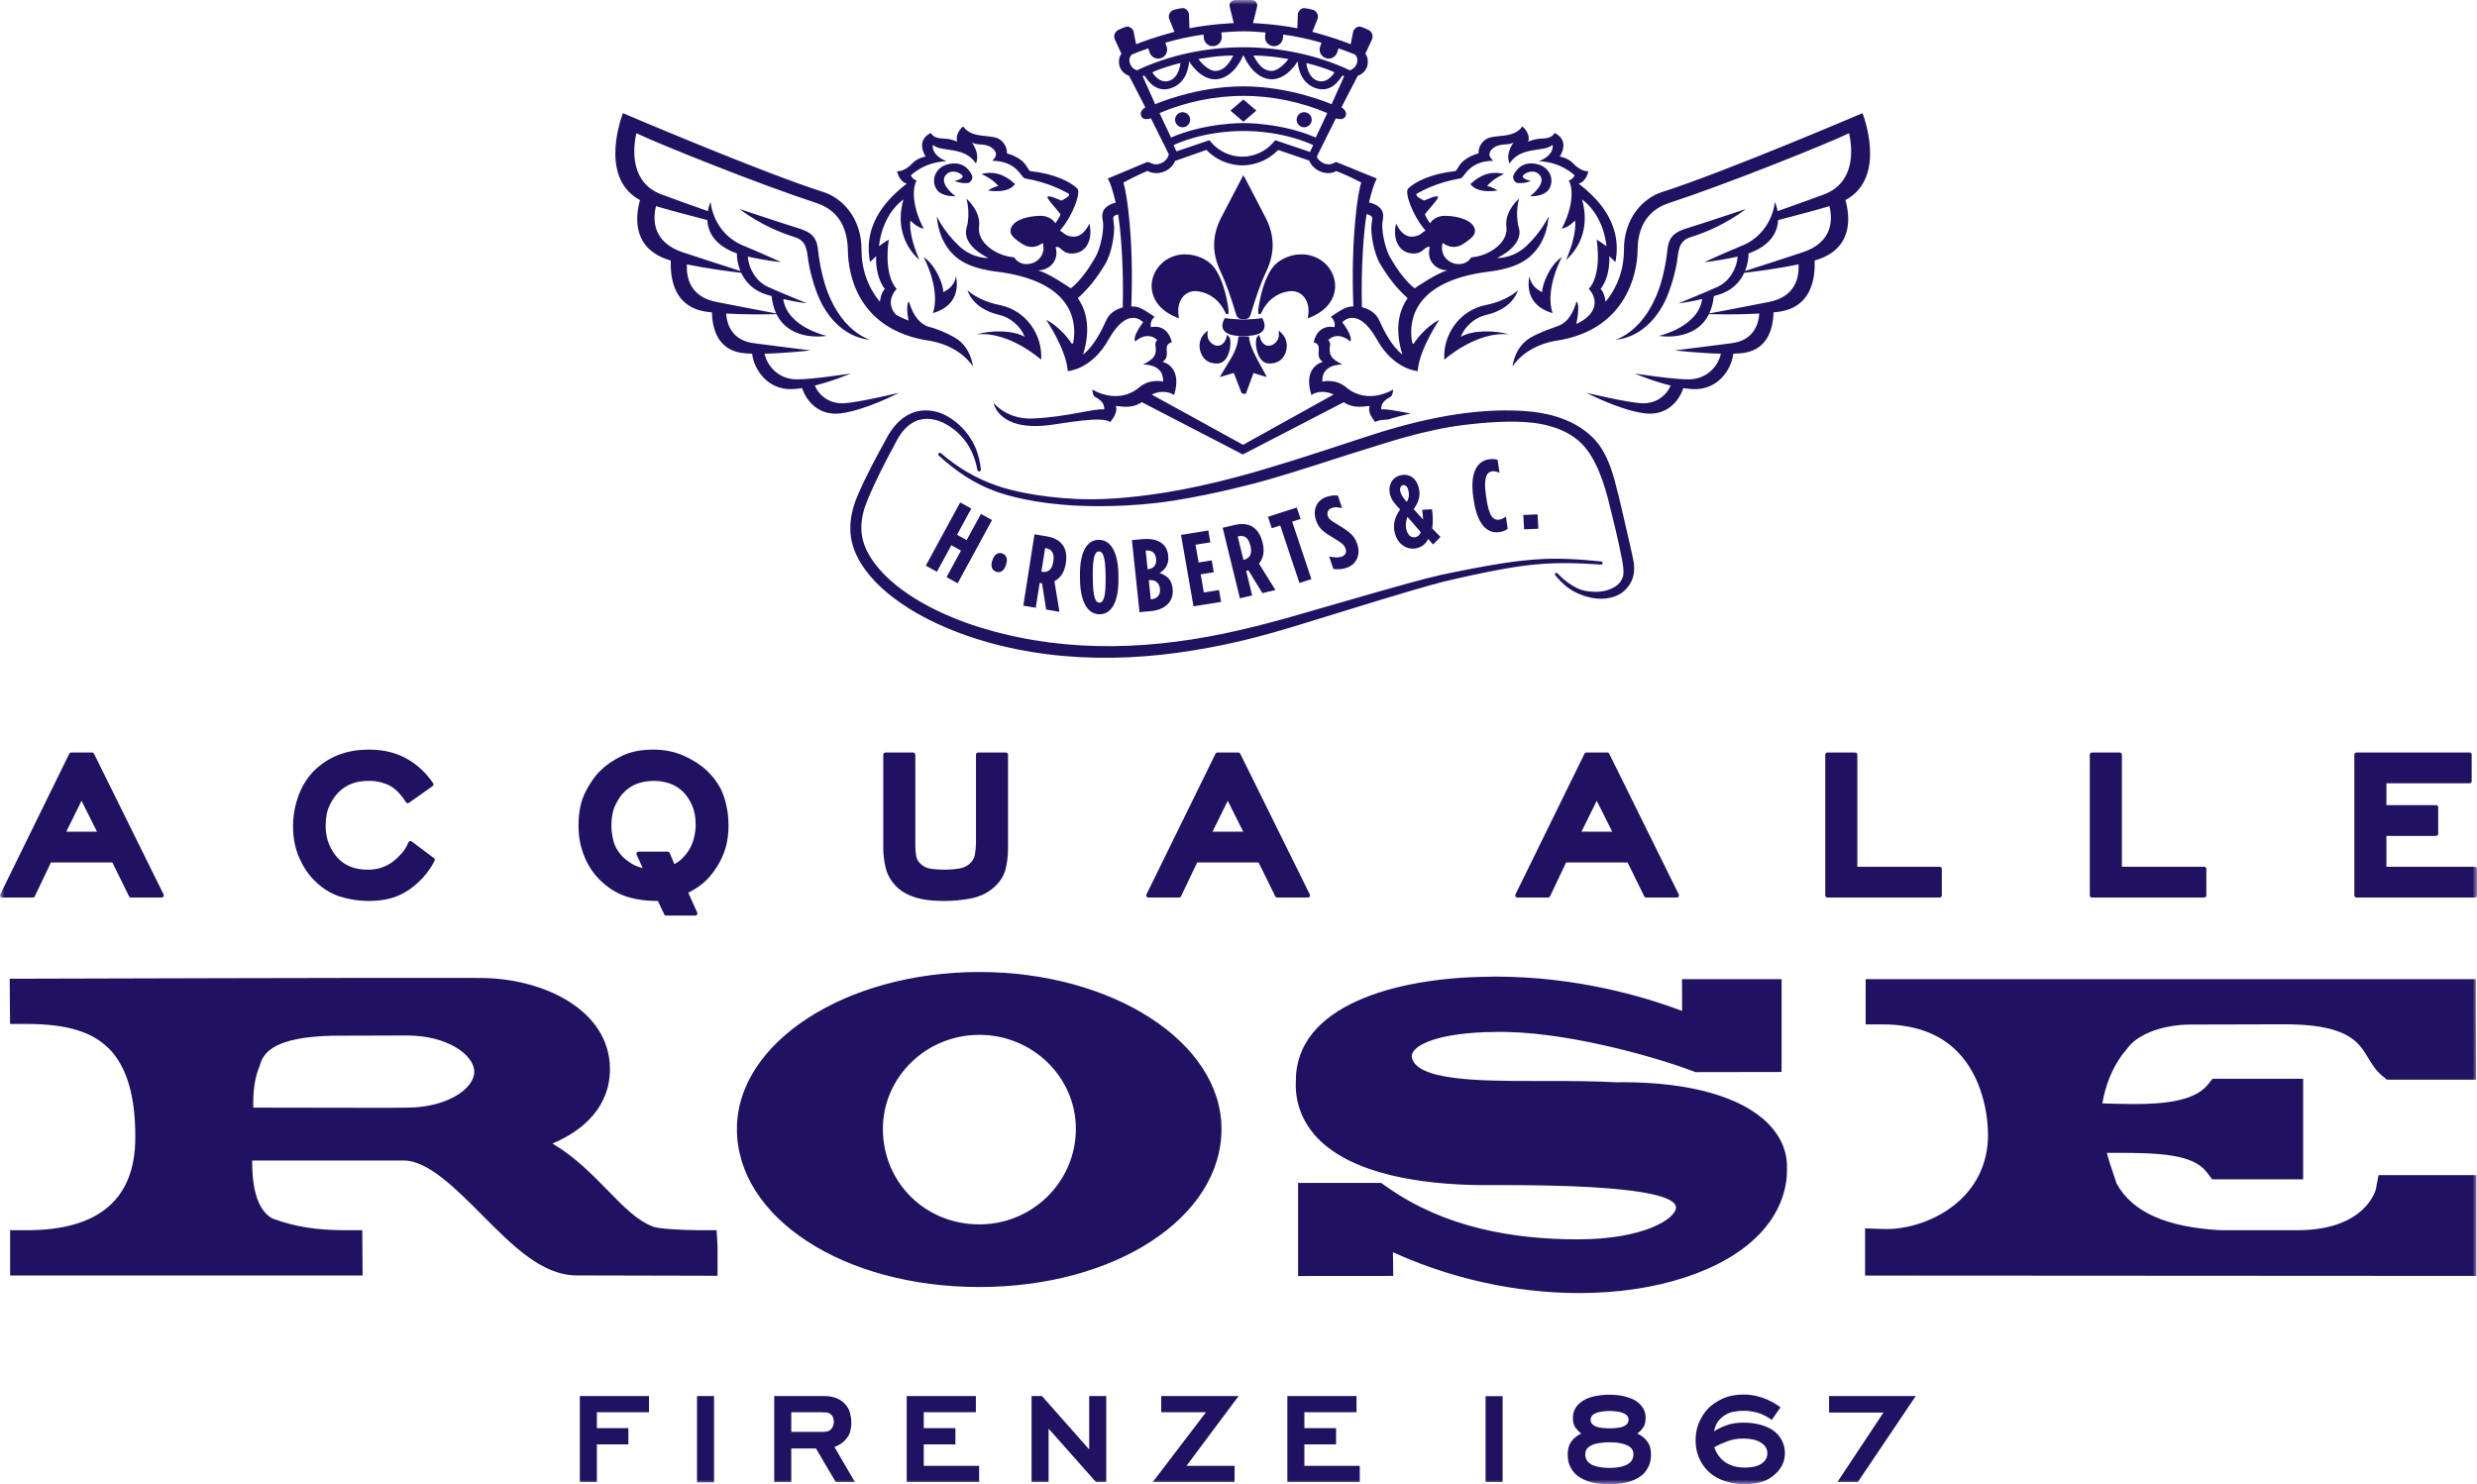 <?xml version="1.0" encoding="UTF-8"?>
<svg width="272px" height="163px" viewBox="0 0 272 163" version="1.1" xmlns="http://www.w3.org/2000/svg" xmlns:xlink="http://www.w3.org/1999/xlink">
    <title>D7FF71BE-1434-4548-9ED4-C028779DE121</title>
    <defs>
        <polygon id="path-1" points="0 0 272 0 272 163 0 163"></polygon>
    </defs>
    <g id="Layout_010224" stroke="none" stroke-width="1" fill="none" fill-rule="evenodd">
        <g id="Homepage" transform="translate(-664, -157)">
            <g id="logo-positivo" transform="translate(664, 157)">
                <mask id="mask-2" fill="white">
                    <use xlink:href="#path-1"></use>
                </mask>
                <g id="Clip-2"></g>
                <path d="M179.413,61.842 C179.346,61.257 177.731,54.401 177.731,54.401 C177.472,53.737 176.98,50.121 174.945,48.092 C172.531,45.685 169.108,45.283 167.714,45.168 C163.085,44.785 157.516,45.551 150.711,47.742 C146.74,49.02 142.82,50.365 138.851,51.528 C138.268,51.703 133.146,53.255 128.055,54.076 C123.573,54.799 120.467,54.903 118.213,54.798 C113.954,54.598 111.017,53.867 109.554,53.369 C107.142,52.548 105.115,51.319 103.319,49.771 C103.248,49.71 103.14,49.715 103.075,49.783 C103.009,49.853 103.013,49.963 103.085,50.028 C104.848,51.641 106.865,53.078 109.334,53.968 C110.465,54.384 113.45,55.3 118.284,55.537 C119.423,55.594 123.935,55.766 128.918,54.974 C133.601,54.229 137.957,53.046 138.989,52.755 C143.001,51.617 147.134,50.18 151.09,48.98 C152.121,48.67 156.58,47.166 160.891,46.653 C162.979,46.405 165.916,46.163 168.18,46.415 C169.184,46.527 171.784,46.894 173.594,48.634 C175.435,50.404 176.269,53.686 176.552,54.689 C176.856,55.884 177.724,59.33 178.11,61.406 C178.373,62.817 178.257,63.193 178.2,63.364 C177.965,64.061 177.432,64.528 176.473,64.827 C175.352,65.177 173.95,64.918 173.471,64.719 C172.564,64.345 171.736,63.715 171.015,62.966 C170.954,62.903 170.858,62.892 170.797,62.944 C170.732,63 170.728,63.106 170.789,63.179 C171.473,64.016 172.274,64.744 173.271,65.177 C173.842,65.426 175.095,65.891 176.367,65.725 C177.687,65.553 178.27,65.025 178.689,64.544 C179.498,63.612 179.493,62.548 179.413,61.842 L179.413,61.842 Z M107.331,51.612 C107.112,50.478 106.702,49.386 106.033,48.481 C105.374,47.585 104.461,46.831 103.475,46.385 C102.492,45.93 101.366,45.849 100.444,46.304 C99.507,46.757 98.85,47.625 98.336,48.638 C97.229,50.701 96.136,52.799 95.257,54.929 C95.043,55.469 94.854,55.973 94.744,56.513 C94.629,57.049 94.571,57.589 94.587,58.122 C94.61,59.191 94.976,60.217 95.556,61.15 C96.723,63.04 98.538,64.52 100.473,65.733 C102.429,66.938 104.557,67.88 106.75,68.625 C111.147,70.095 115.792,70.844 120.444,70.952 C125.103,71.067 129.771,70.537 134.352,69.594 C136.643,69.117 138.913,68.536 141.177,67.914 L147.969,65.958 C150.234,65.303 152.502,64.65 154.779,64.024 C155.918,63.711 157.058,63.406 158.22,63.14 C159.389,62.887 160.537,62.663 161.7,62.437 C164.021,62 166.361,61.594 168.734,61.436 C171.109,61.261 173.487,61.423 175.834,61.662 C175.929,61.671 175.998,61.756 175.989,61.851 C175.979,61.945 175.897,62.013 175.804,62.006 C173.456,61.836 171.106,61.763 168.777,61.979 C166.447,62.188 164.14,62.642 161.84,63.129 C160.695,63.381 159.533,63.632 158.405,63.907 C157.276,64.204 156.144,64.531 155.016,64.859 C152.757,65.522 150.504,66.213 148.252,66.906 C143.748,68.271 139.259,69.799 134.598,70.765 C129.953,71.752 125.193,72.325 120.418,72.237 C115.648,72.148 110.865,71.425 106.326,69.865 C104.06,69.083 101.853,68.096 99.798,66.817 C97.768,65.525 95.81,63.951 94.497,61.797 C93.841,60.73 93.389,59.454 93.374,58.155 C93.341,56.869 93.681,55.593 94.155,54.48 C95.098,52.259 96.221,50.183 97.368,48.105 C97.931,47.047 98.801,45.941 100.038,45.405 C101.28,44.85 102.728,45.032 103.846,45.614 C104.973,46.213 105.88,47.081 106.56,48.12 C107.241,49.157 107.589,50.365 107.711,51.558 C107.722,51.663 107.645,51.757 107.54,51.768 C107.44,51.778 107.351,51.708 107.331,51.612 L107.331,51.612 Z M167.274,56.558 L168.838,56.492 L168.928,58.068 L167.364,58.135 L167.274,56.558 Z M161.819,54.869 L161.781,54.599 C161.386,51.828 162.253,50.604 163.534,50.439 C163.916,50.39 164.148,50.407 164.459,50.504 L164.66,51.923 C164.355,51.79 164.119,51.729 163.86,51.762 C163.254,51.84 162.892,52.438 163.172,54.408 L163.214,54.701 C163.511,56.784 164.009,57.156 164.638,57.075 C164.852,57.048 165.11,56.934 165.367,56.729 L165.559,58.08 C165.271,58.301 164.975,58.396 164.582,58.447 C163.324,58.609 162.21,57.617 161.819,54.869 L161.819,54.869 Z M156.018,58.453 L154.559,56.77 C154.367,57.204 154.32,57.707 154.42,58.093 L154.443,58.181 C154.595,58.777 154.983,59.104 155.422,58.997 C155.719,58.925 155.893,58.742 156.018,58.453 L156.018,58.453 Z M154.659,53.886 L154.637,53.798 C154.54,53.423 154.302,53.223 154.05,53.284 C153.786,53.349 153.684,53.631 153.768,53.963 L153.797,54.073 C153.873,54.371 154.096,54.691 154.475,55.126 C154.734,54.723 154.764,54.294 154.659,53.886 L154.659,53.886 Z M153.177,58.572 L153.16,58.506 C152.919,57.568 153.18,56.766 153.752,55.947 C153.157,55.354 152.79,54.881 152.654,54.352 L152.634,54.274 C152.396,53.348 152.838,52.431 153.794,52.198 C154.728,51.971 155.519,52.505 155.773,53.497 L155.793,53.575 C156.017,54.445 155.772,55.173 155.237,55.913 L156.267,57.057 C156.259,56.801 156.232,56.467 156.168,55.991 L157.25,55.926 C157.371,56.811 157.356,57.483 157.264,58.033 L158.181,58.969 L157.368,59.8 L156.827,59.194 C156.561,59.704 156.227,60.043 155.558,60.206 C154.568,60.447 153.499,59.829 153.177,58.572 L153.177,58.572 Z M146.414,62.483 L145.956,61.111 C146.508,61.232 146.925,61.266 147.28,61.152 C147.656,61.03 147.917,60.743 147.763,60.278 L147.756,60.257 C147.64,59.911 147.446,59.686 146.584,59.173 C145.352,58.444 144.824,58.075 144.517,57.156 L144.51,57.134 C144.106,55.924 144.635,54.904 145.678,54.568 C146.205,54.399 146.542,54.374 146.919,54.433 L147.377,55.805 C146.889,55.7 146.606,55.67 146.262,55.781 C145.896,55.899 145.663,56.237 145.8,56.648 L145.808,56.669 C145.927,57.026 146.077,57.121 146.943,57.645 C148.376,58.513 148.757,58.905 149.046,59.77 L149.053,59.792 C149.45,60.98 148.885,62.036 147.852,62.368 C147.336,62.534 146.852,62.546 146.414,62.483 L146.414,62.483 Z M140.582,57.715 L139.656,58.013 L139.237,56.759 L142.399,55.74 L142.819,56.993 L141.894,57.292 L144.006,63.605 L142.694,64.028 L140.582,57.715 Z M136.607,61.466 C137.191,61.33 137.537,60.887 137.316,59.98 L137.294,59.892 C137.056,58.918 136.531,58.771 135.947,58.906 L135.913,58.914 L136.541,61.481 L136.607,61.466 Z M134.26,57.963 L135.649,57.642 C137.027,57.323 138.209,57.821 138.633,59.559 L138.658,59.658 C138.904,60.665 138.664,61.399 138.252,61.903 L140.056,64.806 L138.623,65.138 L137.092,62.64 C137.081,62.642 137.07,62.645 137.07,62.645 L136.839,62.698 L137.499,65.398 L136.154,65.71 L134.26,57.963 Z M129.688,58.747 L132.684,58.264 L132.911,59.564 L131.28,59.827 L131.62,61.777 L133.062,61.545 L133.289,62.845 L131.847,63.078 L132.195,65.073 L133.861,64.805 L134.088,66.105 L131.059,66.593 L129.688,58.747 Z M126.404,65.824 C127.036,65.766 127.449,65.352 127.38,64.696 L127.373,64.64 C127.304,63.984 126.814,63.652 126.182,63.711 L126.148,63.713 L126.37,65.827 L126.404,65.824 Z M126.045,62.513 C126.654,62.457 127.023,62.07 126.951,61.38 L126.948,61.357 C126.876,60.668 126.439,60.411 125.829,60.467 L125.807,60.469 L126.022,62.515 L126.045,62.513 Z M124.296,59.318 L125.492,59.208 C126.823,59.087 128.122,59.515 128.277,60.985 L128.282,61.042 C128.389,62.059 127.866,62.609 127.331,62.931 C128.027,63.165 128.651,63.575 128.757,64.581 L128.769,64.683 C128.916,66.085 127.916,66.975 126.381,67.116 L125.129,67.23 L124.296,59.318 Z M121.409,63.583 L121.406,63.174 C121.388,61.13 121.099,60.56 120.68,60.558 C120.26,60.555 119.98,61.122 119.997,63.166 L120.001,63.575 C120.019,65.619 120.307,66.188 120.727,66.191 C121.147,66.193 121.426,65.627 121.409,63.583 L121.409,63.583 Z M118.594,63.567 L118.59,63.158 C118.568,60.535 119.409,59.279 120.669,59.286 C121.929,59.293 122.79,60.558 122.813,63.182 L122.816,63.59 C122.838,66.213 121.998,67.469 120.738,67.462 C119.478,67.456 118.616,66.19 118.594,63.567 L118.594,63.567 Z M114.426,62.796 C115.021,62.898 115.512,62.626 115.656,61.708 L115.67,61.618 C115.825,60.633 115.394,60.294 114.799,60.193 L114.766,60.188 L114.358,62.785 L114.426,62.796 Z M113.598,58.678 L115.011,58.919 C116.413,59.158 117.318,60.071 117.042,61.829 L117.026,61.93 C116.866,62.948 116.361,63.529 115.783,63.833 L116.339,67.192 L114.881,66.943 L114.423,64.06 C114.412,64.059 114.401,64.057 114.401,64.057 L114.165,64.016 L113.737,66.748 L112.369,66.515 L113.598,58.678 Z M108.96,61.588 L109,61.468 C109.211,60.843 109.633,60.634 110.06,60.784 C110.487,60.933 110.693,61.362 110.482,61.987 L110.442,62.107 C110.231,62.732 109.81,62.941 109.382,62.791 C108.955,62.641 108.749,62.213 108.96,61.588 L108.96,61.588 Z M105.439,55.179 L106.658,55.854 L105.094,58.73 L106.153,59.316 L107.717,56.44 L108.935,57.116 L105.161,64.057 L103.942,63.382 L105.527,60.466 L104.468,59.88 L102.883,62.796 L101.664,62.12 L105.439,55.179 Z M142.915,27.933 C141.934,27.933 140.978,28.271 140.22,28.884 C138.633,30.166 138.084,34.142 138.167,34.374 L138.209,34.49 L138.328,34.49 L138.444,34.48 L138.489,34.382 C139.088,33.05 140.153,32.203 141.487,31.995 C141.597,31.978 141.704,31.97 141.811,31.97 C142.345,31.97 142.828,32.187 143.168,32.581 C143.604,33.086 143.775,33.83 143.651,34.675 L143.608,34.966 L143.879,34.857 C146.248,33.894 146.815,32.139 146.557,30.818 C146.23,29.146 144.724,27.935 142.915,27.933 L142.915,27.933 Z M138.552,40.365 C138.031,39.439 137.244,38.039 137.166,37.099 L137.153,36.946 L135.994,36.946 L135.978,37.097 C135.863,38.279 135.303,39.179 134.71,40.13 C134.525,40.428 134.336,40.731 134.155,41.051 L133.949,41.414 L135.485,40.957 L136.331,43.159 L136.572,43.262 L136.803,43.258 L137.65,40.969 L139.106,41.417 L138.934,41.068 C138.848,40.89 138.711,40.648 138.552,40.365 L138.552,40.365 Z M135.561,33.964 L135.627,34.18 C135.807,34.783 135.889,35.058 136.528,35.058 C136.53,35.058 136.609,35.06 136.609,35.06 C137.184,35.06 137.267,34.785 137.447,34.183 L137.513,33.964 C137.869,32.798 138.364,31.275 139.046,29.827 C139.998,27.81 139.984,25.893 139.006,23.965 C138.497,22.962 137.975,21.967 137.449,20.964 L136.697,19.529 L136.636,19.451 L136.53,19.238 L135.68,20.864 C135.134,21.902 134.595,22.93 134.067,23.965 C133.089,25.893 133.075,27.81 134.027,29.827 C134.71,31.275 135.205,32.798 135.561,33.964 L135.561,33.964 Z M134.871,38.932 C135.153,38.236 135.199,37.233 134.957,36.977 L134.753,36.761 L134.674,37.048 C134.509,37.634 134.161,37.971 133.721,37.971 C133.445,37.971 133.165,37.843 132.947,37.619 C132.708,37.374 132.582,37.052 132.591,36.711 L132.604,36.294 L132.307,36.588 C131.536,37.348 131.634,38.335 131.983,39.006 C132.299,39.614 132.853,39.921 133.632,39.921 L133.697,39.92 C134.208,39.901 134.614,39.559 134.871,38.932 L134.871,38.932 Z M134.616,34.952 L134.499,34.933 L134.441,35.038 C134.221,35.45 134.174,35.828 134.306,36.133 C134.436,36.428 134.73,36.644 135.156,36.757 C135.546,36.86 135.991,36.913 136.481,36.913 C137.161,36.913 137.731,36.81 137.939,36.757 C138.367,36.644 138.663,36.428 138.791,36.131 C138.923,35.828 138.877,35.449 138.656,35.038 L138.599,34.933 L138.481,34.952 C137.995,35.031 137.056,35.083 136.553,35.1 C136.041,35.083 135.102,35.031 134.616,34.952 L134.616,34.952 Z M134.585,34.382 L134.636,34.489 L134.868,34.486 L134.907,34.375 C134.989,34.142 134.443,30.166 132.855,28.884 C132.097,28.272 131.14,27.935 130.099,27.935 L130.098,27.935 C128.349,27.935 126.843,29.146 126.517,30.818 C126.259,32.139 126.826,33.894 129.194,34.857 L129.465,34.966 L129.422,34.675 C129.299,33.83 129.471,33.086 129.907,32.581 C130.248,32.187 130.73,31.97 131.263,31.97 C131.369,31.97 131.477,31.978 131.587,31.995 C132.921,32.203 133.986,33.05 134.585,34.382 L134.585,34.382 Z M182.613,33.505 C183.266,32.318 183.874,30.388 184.138,28.819 C184.328,27.69 184.25,26.479 185.63,26.052 C189.326,24.91 191.698,22.961 191.698,22.961 C191.698,22.961 186.731,24.62 185.342,25.038 C183.961,25.455 183.253,25.941 183.107,27.395 C182.985,28.612 182.705,30.013 182.39,31.063 C180.787,36.406 177.418,37.297 177.418,37.297 C177.418,37.297 180.525,37.298 182.613,33.505 L182.613,33.505 Z M200.893,22.64 C199.48,23.062 197.381,23.621 195.258,24.17 C195.193,25.412 194.526,26.935 192.008,27.834 C192.011,28.408 191.903,29.088 191.626,29.763 C193.221,29.25 196.491,28.196 197.955,27.708 C201.27,26.602 201.256,24.125 200.893,22.64 L200.893,22.64 Z M197.505,29.126 C197.505,29.126 197.508,29.089 197.51,29.034 C195.281,29.497 192.79,29.819 191.533,29.965 C191.058,30.988 190.18,31.951 188.641,32.392 C188.486,32.437 188.348,32.472 188.201,32.513 C188.119,33.271 187.941,33.902 187.693,34.426 C188.841,34.208 192.688,33.477 194.288,33.154 C197.057,32.594 197.56,30.621 197.505,29.126 L197.505,29.126 Z M154.573,32.749 C153.414,31.706 152.483,30.545 151.555,28.983 C150.835,27.766 150.507,25.628 150.599,24.696 C150.612,24.556 150.629,24.447 150.656,24.289 C150.692,24.072 150.7,23.939 150.643,23.809 C150.592,23.695 150.363,23.592 150.069,23.513 L150.059,23.566 C149.789,25.124 149.43,29.205 149.552,33.743 C150.388,33.935 151.109,34.421 151.428,35.13 C151.962,36.318 152.836,38.045 153.996,38.939 C153.2,36.37 153.492,34.271 154.573,32.749 L154.573,32.749 Z M149.474,20.04 C149.068,19.828 147.782,19.168 146.719,18.785 C146.538,18.932 146.19,19.014 145.844,19.014 C144.949,19.014 144.09,18.446 143.756,17.632 C142.293,17.137 140.762,16.609 140.362,16.471 C139.423,17.421 138.256,17.984 136.992,18.126 L136.836,18.146 C136.664,18.158 136.569,18.165 136.473,18.165 C136.272,18.165 136.177,18.158 136.081,18.152 L135.927,18.14 L135.923,18.134 C134.597,18.002 133.374,17.411 132.474,16.464 C132.386,16.502 130.691,17.09 129.04,17.674 C128.751,18.446 127.891,19.014 126.997,19.014 C126.651,19.014 126.303,18.932 125.99,18.778 C125.034,19.168 123.764,19.831 123.364,20.042 C123.753,21.295 124.514,26.24 124.229,33.654 C124.442,33.656 124.655,33.671 124.866,33.712 C125.449,33.825 126.787,34.801 126.787,34.801 C126.787,34.801 126.225,35.214 126.386,35.937 C126.404,35.937 128.157,35.436 128.679,37.579 C127.488,37.942 128.724,39.045 127.655,39.746 C127.923,39.78 129.86,40.415 128.925,43.389 C128.307,42.932 127.252,42.928 126.474,43.336 L136.502,48.852 L146.446,43.33 C145.669,42.928 144.619,42.934 144.004,43.389 C143.069,40.415 145.006,39.78 145.274,39.746 C144.205,39.045 145.441,37.942 144.25,37.579 C144.772,35.436 146.525,35.937 146.543,35.937 C146.704,35.214 146.141,34.801 146.141,34.801 C146.141,34.801 147.479,33.825 148.063,33.712 C148.245,33.677 148.429,33.659 148.612,33.652 C148.319,26.072 149.122,21.075 149.474,20.04 L149.474,20.04 Z M122.779,23.561 L122.774,23.537 C122.528,23.614 122.332,23.706 122.286,23.809 C122.229,23.939 122.237,24.072 122.273,24.289 C122.3,24.447 122.317,24.556 122.33,24.696 C122.422,25.628 122.094,27.766 121.374,28.983 C120.446,30.545 119.515,31.706 118.356,32.749 C119.437,34.271 119.729,36.37 118.933,38.939 C120.093,38.045 120.967,36.318 121.501,35.13 C121.809,34.446 122.49,33.97 123.288,33.764 C123.412,29.211 123.052,25.122 122.779,23.561 L122.779,23.561 Z M136.539,14.39 L136.536,14.384 L136.536,14.39 C136.529,14.39 132.62,14.258 128.874,15.927 L129.186,16.623 L132.802,15.401 L133.008,15.641 C133.855,16.624 135.1,17.197 136.422,17.213 C137.741,17.197 138.985,16.624 139.831,15.641 L140.037,15.401 L143.859,16.688 L144.201,15.927 C140.454,14.258 136.547,14.39 136.539,14.39 L136.539,14.39 Z M128.593,15.103 C132.371,13.463 136.529,13.515 136.536,13.515 L136.536,13.518 L136.539,13.515 C136.547,13.515 140.703,13.463 144.482,15.103 L145.749,12.418 C142.911,11.202 139.684,10.528 136.539,10.528 L136.536,10.524 C136.536,10.524 136.536,10.528 136.536,10.528 C133.391,10.528 130.164,11.202 127.326,12.418 L128.593,15.103 Z M126.853,11.448 C126.853,11.448 131.278,9.484 136.536,9.484 L136.539,9.486 L136.539,9.484 C141.797,9.484 146.222,11.448 146.222,11.448 L147.605,8.363 L147.422,8.287 C147.048,8.792 146.178,10.283 144.421,9.663 C142.523,8.994 142.504,6.728 142.504,6.728 C142.504,6.728 141.226,8.927 139.385,8.692 C137.46,8.447 136.561,6.086 136.561,6.086 L136.539,6.087 L136.539,6.085 L136.536,6.087 L136.514,6.086 C136.514,6.086 135.615,8.447 133.69,8.692 C131.849,8.927 130.57,6.728 130.57,6.728 C130.57,6.728 130.553,8.994 128.653,9.663 C126.896,10.283 126.026,8.792 125.652,8.287 L125.47,8.363 L126.853,11.448 Z M128.076,7.358 C127.111,7.663 126.533,7.941 126.533,7.941 C126.533,7.941 127.264,9.262 128.419,8.86 C129.523,8.475 129.62,6.925 129.62,6.925 C129.62,6.925 129.149,7.019 128.076,7.358 L128.076,7.358 Z M131.596,6.492 C131.596,6.492 132.569,7.838 133.523,7.788 C134.562,7.734 135.129,6.667 135.436,6.096 C133.403,6.115 131.596,6.492 131.596,6.492 L131.596,6.492 Z M137.639,6.096 C137.946,6.667 138.513,7.734 139.552,7.788 C140.506,7.838 141.479,6.492 141.479,6.492 C141.479,6.492 139.672,6.115 137.639,6.096 L137.639,6.096 Z M144.999,7.358 C143.926,7.019 143.455,6.925 143.455,6.925 C143.455,6.925 143.551,8.475 144.656,8.86 C145.81,9.262 146.542,7.941 146.542,7.941 C146.542,7.941 145.964,7.663 144.999,7.358 L144.999,7.358 Z M124.862,7.716 C128.349,6.063 132.428,5.191 136.514,5.191 L136.561,5.191 C140.646,5.191 144.726,6.063 148.213,7.716 C148.417,7.705 148.816,7.43 148.977,7.014 C149.153,6.556 149.014,6.249 148.823,6.008 C148.225,5.744 147.599,5.534 146.982,5.309 L146.835,5.757 C146.666,6.276 146.109,6.559 145.591,6.389 C145.072,6.22 144.79,5.663 144.959,5.144 L145.107,4.689 C143.739,4.291 142.34,3.996 140.921,3.792 L140.88,4.186 C140.825,4.729 140.34,5.123 139.798,5.068 C139.255,5.012 138.861,4.527 138.916,3.985 L138.96,3.564 C138.161,3.501 137.362,3.439 136.561,3.439 C136.554,3.439 136.547,3.44 136.539,3.44 L136.539,3.435 L136.536,3.44 C136.529,3.44 136.522,3.439 136.514,3.439 C135.714,3.439 134.914,3.501 134.116,3.564 L134.158,3.985 C134.214,4.527 133.819,5.012 133.277,5.068 C132.735,5.123 132.251,4.729 132.194,4.186 L132.154,3.792 C130.735,3.996 129.336,4.291 127.967,4.689 L128.116,5.144 C128.285,5.663 128.002,6.22 127.484,6.389 C126.966,6.559 126.409,6.276 126.24,5.757 L126.093,5.309 C125.475,5.534 124.85,5.744 124.253,6.008 C124.061,6.249 123.922,6.556 124.098,7.014 C124.259,7.43 124.658,7.705 124.862,7.716 L124.862,7.716 Z M74.972,27.708 C76.436,28.196 79.706,29.25 81.301,29.763 C81.024,29.088 80.917,28.408 80.92,27.834 C78.402,26.935 77.734,25.412 77.669,24.17 C75.546,23.621 73.448,23.062 72.034,22.64 C71.671,24.125 71.656,26.602 74.972,27.708 L74.972,27.708 Z M81.393,29.965 C80.137,29.819 77.646,29.497 75.416,29.034 C75.419,29.089 75.422,29.126 75.423,29.126 C75.367,30.621 75.87,32.594 78.639,33.154 C80.239,33.477 84.086,34.208 85.234,34.426 C84.986,33.902 84.808,33.271 84.726,32.513 C84.579,32.472 84.442,32.437 84.287,32.392 C82.747,31.951 81.87,30.988 81.393,29.965 L81.393,29.965 Z M202.648,21.976 C203.151,23.766 203.566,27.394 199.265,28.612 C199.346,30.909 198.742,33.776 195.315,34.242 C195.132,34.266 194.942,34.289 194.749,34.31 C194.71,36.168 194.061,38.61 191.042,38.811 C190.816,38.826 190.577,38.835 190.335,38.842 C190.132,40.607 188.622,42.823 185.978,42.738 C185.613,42.727 185.231,42.686 184.843,42.627 C184.348,44.165 182.929,45.663 180.674,45.404 C177.915,45.086 174.214,43.141 174.214,43.141 C174.214,43.141 178.567,44.186 180.199,44.284 C181.882,44.383 182.988,43.421 183.458,42.346 C181.383,41.837 179.506,41.021 179.506,41.021 C179.506,41.021 183.867,41.701 185.502,41.663 C187.504,41.617 188.7,40.149 188.969,38.844 C186.492,38.791 183.915,38.482 183.915,38.482 C183.915,38.482 188.471,37.921 190.175,37.688 C192.444,37.379 193.083,35.806 193.193,34.436 C190.897,34.571 188.483,34.523 187.659,34.5 C186.127,37.608 182.167,36.887 182.167,36.887 C182.167,36.887 186.485,35.929 186.917,32.842 C185.244,33.234 184.317,33.314 184.317,33.314 C184.317,33.314 187.412,32.05 188.619,31.497 C189.924,30.9 190.735,29.443 190.808,28.179 C188.618,28.672 187.155,28.785 187.155,28.785 C187.155,28.785 189.778,27.591 191.229,27.008 C194.671,25.624 194.898,22.173 194.898,22.173 C194.898,22.173 195.089,22.581 195.197,23.188 C197.452,22.389 199.528,21.646 200.315,21.345 C203.627,20.077 203.485,16.588 203.045,14.63 C200.755,15.738 189.839,20.146 183.276,22.298 C180.679,23.149 179.825,25.247 179.825,27.493 C179.825,28.383 179.568,36.233 170.673,37.454 C167.294,38.115 166.091,40.254 166.091,40.254 C166.091,40.254 166.279,38.132 168.043,37.098 C169.017,36.528 169.941,36.216 170.984,35.841 C171.767,35.56 172.534,35.039 173.123,33.114 C173.556,33.497 173.096,35.574 173.096,35.574 C173.096,35.574 174.506,35.033 174.967,33.916 C175.475,32.686 174.46,31.723 174.46,31.723 C174.46,31.723 175.903,30.506 175.337,26.327 C175.585,26.434 176.399,27.036 176.399,27.036 C176.399,27.036 176.222,23.778 173.72,21.892 C174.501,24.63 173.716,26.976 171.972,28.551 C173.253,25.573 172.956,24.219 172.956,24.219 C172.956,24.219 172.281,24.978 171.494,25.119 C172.647,22.924 172.833,20.871 172.276,19.817 C172.706,19.71 172.911,19.265 172.911,19.265 C172.911,19.265 171.475,17.788 168.984,17.706 C170.079,17.31 170.637,16.512 170.478,15.913 C169.541,16.765 167.087,15.993 165.754,17.95 C165.399,17.045 165.819,16.237 166.207,15.623 C165.657,16.043 164.785,15.655 164.009,16.237 C163.585,16.555 163.266,17.045 163.976,17.654 C161.214,17.697 160.803,19.516 160.396,19.587 C157.675,20.06 156.141,20.984 155.641,21.234 C155.141,21.484 156.391,22.034 156.391,22.034 C156.391,22.034 157.94,21.302 157.904,21.664 C157.867,22.025 156.412,23.437 156.485,23.597 C156.644,23.938 156.948,24.438 157.05,24.514 C157.05,24.514 157.464,23.702 158.707,23.702 C160.427,23.742 161.793,24.308 161.953,25.214 C162.039,25.705 161.769,26.055 160.796,26.713 C159.661,27.48 158.876,26.983 158.418,26.683 C157.847,28.793 160.615,29.807 161.558,28.264 C163.558,28.114 165.649,26.613 165.419,24.919 C165.183,23.183 166.812,21.811 166.812,21.811 C166.812,21.811 166.325,23.376 166.788,25.021 C167.349,27.017 164.39,28.335 164.39,28.335 C164.39,28.335 166.09,28.435 167.59,27.035 C169.299,25.439 170.04,23.784 170.04,23.784 C170.04,23.784 170.02,26.487 167.94,28.235 C166.249,29.655 163.638,29.792 162.74,29.935 C154.732,31.207 154.753,35.767 155.058,37.533 C155.083,37.677 155.183,37.827 155.234,37.751 C156.517,35.825 158.042,35.128 158.042,35.128 C158.042,35.128 155.945,38.23 155.696,40.554 L155.677,40.756 C155.677,40.756 153.067,40.622 151.206,37.3 C149.056,33.459 147.398,35.395 147.398,35.395 C147.398,35.395 148.643,36.982 148.265,37.506 C148.265,37.506 147.36,36.574 146.272,37.041 C146.266,37.043 145.844,37.331 145.844,37.331 C145.844,37.331 146.133,37.58 146.049,37.973 C145.844,39.227 146.494,39.534 147.419,40.044 C147.419,40.044 145.116,39.897 145.203,41.91 C145.205,41.913 146.637,41.541 147.798,42.522 C150.208,44.558 152.971,42.783 152.971,42.783 C152.971,42.783 152.987,43.251 152.754,43.542 C152.277,43.825 151.617,44.155 151.675,44.971 C152.196,44.877 153.347,45.132 154.895,45.409 C154.038,45.61 153.201,45.841 152.373,46.085 C151.75,46.09 151.255,46.166 151.019,46.362 C150.054,45.177 150.415,44.727 150.384,44.591 C149.914,44.577 148.745,44.971 147.557,44.174 L136.473,49.912 L125.38,44.169 C124.19,44.973 123.017,44.577 122.545,44.591 C122.514,44.727 122.875,45.177 121.91,46.362 C121.035,45.633 116.645,46.534 115.024,46.712 C109.56,47.311 109.11,44.241 109.11,44.241 C109.11,44.241 110.51,46.075 113.377,45.963 C117.195,45.814 120.292,44.796 121.253,44.971 C121.312,44.155 120.652,43.825 120.175,43.542 C119.942,43.251 119.958,42.783 119.958,42.783 C119.958,42.783 122.721,44.558 125.131,42.522 C126.292,41.541 127.724,41.913 127.726,41.91 C127.813,39.897 125.51,40.044 125.51,40.044 C126.435,39.534 127.084,39.227 126.881,37.973 C126.796,37.58 127.084,37.331 127.084,37.331 C127.084,37.331 126.663,37.043 126.657,37.041 C125.569,36.574 124.664,37.506 124.664,37.506 C124.286,36.982 125.531,35.395 125.531,35.395 C125.531,35.395 123.873,33.459 121.723,37.3 C119.862,40.622 117.252,40.756 117.252,40.756 L117.233,40.554 C116.984,38.23 114.887,35.128 114.887,35.128 C114.887,35.128 116.412,35.825 117.695,37.751 C117.746,37.827 117.846,37.677 117.87,37.533 C118.176,35.767 118.197,31.207 110.189,29.935 C109.291,29.792 106.68,29.655 104.989,28.235 C102.908,26.487 102.889,23.784 102.889,23.784 C102.889,23.784 103.63,25.439 105.339,27.035 C106.839,28.435 108.538,28.335 108.538,28.335 C108.538,28.335 105.58,27.017 106.141,25.021 C106.604,23.376 106.117,21.811 106.117,21.811 C106.117,21.811 107.746,23.183 107.51,24.919 C107.28,26.613 109.371,28.114 111.371,28.264 C112.314,29.807 115.082,28.793 114.511,26.683 C114.053,26.983 113.268,27.48 112.133,26.713 C111.16,26.055 110.89,25.705 110.976,25.214 C111.135,24.308 112.502,23.742 114.222,23.702 C115.465,23.702 115.879,24.514 115.879,24.514 C115.981,24.438 116.285,23.938 116.443,23.597 C116.517,23.437 115.062,22.025 115.025,21.664 C114.989,21.302 116.538,22.034 116.538,22.034 C116.538,22.034 117.788,21.484 117.288,21.234 C116.788,20.984 115.254,20.06 112.533,19.587 C112.126,19.516 111.715,17.697 108.953,17.654 C109.663,17.045 109.344,16.555 108.919,16.237 C108.144,15.655 107.272,16.043 106.722,15.623 C107.11,16.237 107.53,17.045 107.175,17.95 C105.842,15.993 103.388,16.765 102.451,15.913 C102.292,16.512 102.85,17.31 103.945,17.706 C101.454,17.788 100.018,19.265 100.018,19.265 C100.018,19.265 100.223,19.71 100.652,19.817 C100.096,20.871 100.282,22.924 101.435,25.119 C100.648,24.978 99.973,24.219 99.973,24.219 C99.973,24.219 99.676,25.573 100.957,28.551 C99.213,26.976 98.428,24.63 99.209,21.892 C96.707,23.778 96.53,27.036 96.53,27.036 C96.53,27.036 97.344,26.434 97.592,26.327 C97.026,30.506 98.469,31.723 98.469,31.723 C98.469,31.723 97.454,32.686 97.962,33.916 C98.062,34.16 98.212,34.371 98.379,34.56 C98.761,34.782 99.232,35.002 99.763,35.211 C99.653,34.598 99.487,33.396 99.806,33.114 C100.361,34.929 101.123,35.533 101.848,35.85 C102.88,36.1 103.961,36.556 104.886,37.098 C106.65,38.132 106.838,40.254 106.838,40.254 C106.838,40.254 105.635,38.115 102.256,37.454 C93.361,36.233 93.128,28.787 93.104,27.493 C93.061,25.247 92.25,23.149 89.653,22.298 C83.088,20.145 72.168,15.736 69.882,14.629 C69.442,16.587 69.299,20.077 72.612,21.345 C73.399,21.646 75.475,22.389 77.731,23.188 C77.837,22.581 78.029,22.173 78.029,22.173 C78.029,22.173 78.257,25.624 81.698,27.008 C83.149,27.591 85.772,28.785 85.772,28.785 C85.772,28.785 84.31,28.672 82.118,28.179 C82.192,29.443 83.003,30.9 84.308,31.497 C85.515,32.05 88.611,33.314 88.611,33.314 C88.611,33.314 87.683,33.234 86.01,32.842 C86.442,35.929 90.76,36.887 90.76,36.887 C90.76,36.887 86.8,37.608 85.269,34.5 C84.444,34.523 82.03,34.571 79.734,34.436 C79.844,35.806 80.484,37.379 82.752,37.688 C84.455,37.921 89.012,38.482 89.012,38.482 C89.012,38.482 86.436,38.791 83.958,38.844 C84.227,40.149 85.424,41.617 87.425,41.663 C89.061,41.701 93.421,41.021 93.421,41.021 C93.421,41.021 91.544,41.837 89.469,42.346 C89.938,43.421 91.045,44.383 92.728,44.284 C94.361,44.186 98.713,43.141 98.713,43.141 C98.713,43.141 95.012,45.086 92.253,45.404 C89.997,45.663 88.579,44.165 88.084,42.627 C87.697,42.686 87.314,42.727 86.949,42.738 C84.305,42.823 82.794,40.607 82.592,38.842 C82.349,38.835 82.111,38.826 81.885,38.811 C78.866,38.61 78.218,36.168 78.178,34.31 C77.985,34.289 77.795,34.266 77.611,34.242 C74.185,33.776 73.582,30.909 73.662,28.612 C69.361,27.394 69.776,23.766 70.279,21.976 C65.6,19.461 68.407,12.427 68.407,12.427 C68.407,12.427 83.624,18.932 90.416,21.09 C92.386,21.716 94.63,23.84 94.606,27.502 C94.606,30.451 96.014,32.427 96.62,33.139 C96.62,33.139 96.741,32.083 97.167,31.746 C96.034,30.258 96.211,28.134 96.211,28.134 C96.211,28.134 95.822,28.523 95.539,28.771 C94.681,24.33 97.803,21.553 99.575,20.165 C98.725,19.953 98.509,18.81 98.509,18.81 C98.509,18.81 99.3,18.906 100.218,17.908 C100.738,17.342 101.654,17.19 101.654,17.19 C101.654,17.19 100.445,15.491 102.212,14.597 C102.531,15.155 103.089,15.195 103.847,15.235 C104.438,15.266 105.124,15.554 105.124,15.554 C105.124,15.554 104.751,14.815 105.753,13.878 C106.787,15.332 108.842,14.655 109.802,15.326 C110.668,15.932 110.568,16.851 110.568,16.851 C110.568,16.851 111.32,16.994 112.155,17.61 C112.73,18.034 112.93,18.773 113.148,18.795 C115.668,19.054 117.567,19.943 118.315,20.733 C118.69,21.129 117.888,23.584 116.388,25.334 C116.726,25.455 116.983,25.991 117.926,25.991 C119.041,25.991 119.619,24.554 119.619,24.554 C119.619,24.554 120.049,25.951 119.297,27.041 C119.022,27.442 118.563,27.779 117.888,27.835 C116.597,27.941 116.576,26.998 115.911,27.127 C115.911,27.127 116.246,28.054 115.676,28.842 C114.992,29.785 113.938,29.685 113.938,29.685 C115.088,29.935 117.578,31.661 117.578,31.661 C117.578,31.661 118.837,30.835 120.309,28.208 C120.875,27.199 121.212,25.308 121.133,24.509 L121.086,24.175 C121.043,23.909 120.975,23.501 121.197,23.086 C121.502,22.567 122.136,22.347 122.514,22.256 C122.195,20.861 121.891,20.118 121.856,20.037 L121.654,19.604 L125.991,17.784 L126.284,17.852 C126.496,17.984 126.721,18.048 126.955,18.048 C127.534,18.048 128.151,17.613 128.304,17.101 L128.35,16.943 L126.381,12.99 C126.381,12.99 125.625,13.29 125.352,12.815 C125.013,12.223 125.77,11.786 125.77,11.786 L123.978,8.318 C123.671,8.241 123.205,7.911 123.001,7.445 C122.801,6.994 122.826,6.227 123.151,5.921 L122.426,4.344 C122.242,3.941 122.419,3.462 122.821,3.278 C122.821,3.278 123.398,3 123.688,2.932 C123.996,2.861 124.336,3.114 124.468,3.398 L124.755,4.855 C125.356,4.618 126.778,4.077 128.966,3.494 L128.369,2.026 C128.267,1.595 128.536,1.161 128.966,1.06 C128.966,1.06 129.587,0.9 129.884,0.892 C130.2,0.883 130.484,1.198 130.556,1.503 L130.614,3.103 C133.058,2.626 135.478,2.538 135.478,2.538 C135.478,2.538 135.243,1.575 135.037,0.75 C134.927,0.309 135.264,0.02 135.653,0 L136.536,0 L136.539,0.005 L136.539,0 L137.422,0 C137.81,0.02 138.149,0.309 138.038,0.75 C137.832,1.575 137.597,2.538 137.597,2.538 C137.597,2.538 140.017,2.626 142.46,3.103 L142.519,1.503 C142.591,1.198 142.875,0.883 143.191,0.892 C143.488,0.9 144.109,1.06 144.109,1.06 C144.539,1.161 144.807,1.595 144.706,2.026 L144.109,3.494 C146.297,4.077 147.719,4.618 148.321,4.855 L148.607,3.398 C148.739,3.114 149.08,2.861 149.387,2.932 C149.677,3 150.254,3.278 150.254,3.278 C150.656,3.462 150.833,3.941 150.649,4.344 L149.924,5.921 C150.249,6.227 150.273,6.994 150.075,7.445 C149.869,7.911 149.404,8.241 149.097,8.318 L147.306,11.786 C147.306,11.786 148.062,12.223 147.723,12.815 C147.451,13.29 146.694,12.99 146.694,12.99 L144.593,17.208 C144.796,17.67 145.35,18.048 145.886,18.048 C146.119,18.048 146.345,17.984 146.534,17.865 L146.715,17.784 L151.184,19.604 L150.982,20.042 C150.95,20.117 150.65,20.856 150.332,22.236 C150.694,22.313 151.405,22.53 151.732,23.086 C151.954,23.501 151.886,23.909 151.843,24.175 L151.796,24.509 C151.717,25.308 152.054,27.199 152.62,28.208 C154.092,30.835 155.35,31.661 155.35,31.661 C155.35,31.661 157.841,29.935 158.991,29.685 C158.991,29.685 157.937,29.785 157.253,28.842 C156.683,28.054 157.018,27.127 157.018,27.127 C156.353,26.998 156.332,27.941 155.04,27.835 C154.366,27.779 153.907,27.442 153.632,27.041 C152.88,25.951 153.31,24.554 153.31,24.554 C153.31,24.554 153.888,25.991 155.003,25.991 C155.946,25.991 156.203,25.455 156.541,25.334 C155.041,23.584 154.239,21.129 154.614,20.733 C155.362,19.943 157.261,19.054 159.781,18.795 C159.999,18.773 160.199,18.034 160.774,17.61 C161.609,16.994 162.361,16.851 162.361,16.851 C162.361,16.851 162.261,15.932 163.127,15.326 C164.087,14.655 166.142,15.332 167.176,13.878 C168.178,14.815 167.805,15.554 167.805,15.554 C167.805,15.554 168.491,15.266 169.082,15.235 C169.84,15.195 170.398,15.155 170.717,14.597 C172.484,15.491 171.275,17.19 171.275,17.19 C171.275,17.19 172.191,17.342 172.711,17.908 C173.629,18.906 174.42,18.81 174.42,18.81 C174.42,18.81 174.204,19.953 173.354,20.165 C175.126,21.553 178.248,24.33 177.39,28.771 C177.107,28.523 176.718,28.134 176.718,28.134 C176.718,28.134 176.895,30.258 175.762,31.746 C176.188,32.083 176.309,33.139 176.309,33.139 C176.915,32.427 178.323,30.451 178.323,27.502 C178.299,23.84 180.543,21.716 182.512,21.09 C189.305,18.932 204.522,12.427 204.522,12.427 C204.522,12.427 207.327,19.461 202.648,21.976 L202.648,21.976 Z M104.824,19.878 C104.824,19.878 105.473,20.18 106.285,20.099 C106.579,20.069 106.884,19.607 106.736,19.265 C106.433,18.562 105.611,17.606 103.999,18.065 C102.68,18.441 102.222,19.804 102.83,20.768 C103.389,21.656 104.918,21.55 104.918,21.55 C104.918,21.55 102.902,20.088 103.953,19.115 C104.461,18.644 105.293,18.859 105.652,19.245 C105.999,19.618 104.824,19.878 104.824,19.878 L104.824,19.878 Z M111.464,20.213 C111.069,19.896 109.831,18.579 107.773,19.11 C108.759,19.555 109.317,20.045 109.631,20.424 C109.128,20.514 108.477,20.913 108.477,20.913 C108.477,20.913 110.656,21.354 111.464,20.213 L111.464,20.213 Z M89.82,27.395 C89.674,25.941 88.967,25.455 87.585,25.038 C86.196,24.62 81.229,22.961 81.229,22.961 C81.229,22.961 83.601,24.91 87.298,26.052 C88.677,26.479 88.599,27.69 88.789,28.819 C89.054,30.388 89.661,32.318 90.314,33.505 C92.402,37.298 95.51,37.297 95.51,37.297 C95.51,37.297 92.14,36.406 90.538,31.063 C90.222,30.013 89.942,28.612 89.82,27.395 L89.82,27.395 Z M104.989,30.339 C104.797,31.396 104.063,31.854 103.583,32.077 C103.583,31.149 102.673,29.038 101.424,28.238 C101.424,28.238 103.334,31.767 102.437,34.393 C103.654,34.04 105.485,33.066 104.989,30.339 L104.989,30.339 Z M167.94,30.339 C167.444,33.066 169.275,34.04 170.492,34.393 C169.595,31.767 171.505,28.238 171.505,28.238 C170.256,29.038 169.346,31.149 169.346,32.077 C168.866,31.854 168.132,31.396 167.94,30.339 L167.94,30.339 Z M168.011,21.55 C168.011,21.55 169.54,21.656 170.099,20.768 C170.707,19.804 170.249,18.441 168.93,18.065 C167.318,17.606 166.496,18.562 166.193,19.265 C166.045,19.607 166.35,20.069 166.644,20.099 C167.456,20.18 168.105,19.878 168.105,19.878 C168.105,19.878 166.93,19.618 167.277,19.245 C167.635,18.859 168.468,18.644 168.976,19.115 C170.027,20.088 168.011,21.55 168.011,21.55 L168.011,21.55 Z M165.156,19.11 C163.097,18.579 161.86,19.896 161.465,20.213 C162.273,21.354 164.452,20.913 164.452,20.913 C164.452,20.913 163.801,20.514 163.298,20.424 C163.612,20.045 164.17,19.555 165.156,19.11 L165.156,19.11 Z M140.423,36.294 L140.436,36.711 C140.445,37.052 140.319,37.374 140.079,37.619 C139.862,37.843 139.581,37.971 139.308,37.971 C138.865,37.971 138.519,37.634 138.353,37.048 L138.273,36.761 L138.071,36.977 C137.828,37.232 137.874,38.236 138.157,38.93 C138.412,39.559 138.819,39.901 139.334,39.92 L139.397,39.921 C140.173,39.921 140.728,39.614 141.045,39.004 C141.393,38.334 141.49,37.346 140.72,36.588 L140.423,36.294 Z M143.212,13.978 C143.668,13.978 144.04,13.606 144.04,13.15 C144.04,12.693 143.668,12.322 143.212,12.322 C142.755,12.322 142.384,12.693 142.384,13.15 C142.384,13.606 142.755,13.978 143.212,13.978 L143.212,13.978 Z M136.539,13.362 L136.539,13.369 L137.96,12.147 L136.539,10.927 L136.539,10.934 L136.536,10.927 L135.114,12.147 L136.536,13.369 L136.539,13.362 Z M163.168,34.594 C164.64,34.264 166.15,33.433 166.703,31.862 C166.703,31.862 165.591,33.014 163.139,33.506 C160.253,34.084 158.417,36.785 158.601,39.502 C158.601,39.502 162.143,36.32 165.725,36.728 C164.094,36.243 161.626,36.253 160.417,36.994 C160.831,35.816 162.028,34.851 163.168,34.594 L163.168,34.594 Z M107.204,36.728 C110.786,36.32 114.328,39.502 114.328,39.502 C114.512,36.785 112.676,34.084 109.79,33.506 C107.338,33.014 106.226,31.862 106.226,31.862 C106.779,33.433 108.289,34.264 109.761,34.594 C110.901,34.851 112.098,35.816 112.512,36.994 C111.303,36.253 108.835,36.243 107.204,36.728 L107.204,36.728 Z M129.035,13.15 C129.035,12.693 129.407,12.322 129.863,12.322 C130.319,12.322 130.691,12.693 130.691,13.15 C130.691,13.606 130.319,13.978 129.863,13.978 C129.407,13.978 129.035,13.606 129.035,13.15 L129.035,13.15 Z M201.762,162.768 L206.824,155.137 L200.852,155.137 L200.852,153.318 L210.372,153.318 L204.008,162.768 L201.762,162.768 Z M188.244,158.953 C188.363,159.297 188.518,159.601 188.707,159.862 C188.898,160.123 189.106,160.337 189.331,160.504 C189.593,160.706 189.916,160.869 190.303,160.994 C190.689,161.119 191.138,161.181 191.649,161.181 C191.922,161.181 192.222,161.152 192.549,161.093 C192.876,161.033 193.158,160.926 193.396,160.771 C193.848,160.475 194.074,160.088 194.074,159.612 C194.074,159.137 193.853,158.756 193.414,158.471 C193.105,158.269 192.778,158.139 192.433,158.079 C192.089,158.02 191.768,157.99 191.471,157.99 C191.126,157.99 190.814,158.014 190.535,158.061 C190.255,158.109 189.949,158.192 189.616,158.311 C189.367,158.407 189.127,158.507 188.895,158.614 C188.663,158.721 188.446,158.834 188.244,158.953 L188.244,158.953 Z M194.555,155.94 C193.984,155.536 193.443,155.268 192.932,155.137 C192.421,155.006 191.94,154.941 191.489,154.941 C191.12,154.941 190.728,154.98 190.312,155.057 C189.896,155.134 189.498,155.327 189.117,155.636 C188.785,155.91 188.559,156.195 188.44,156.492 C188.321,156.789 188.244,157.027 188.208,157.205 C188.565,156.968 189.011,156.748 189.545,156.545 C190.081,156.343 190.722,156.242 191.471,156.242 C191.756,156.242 192.059,156.26 192.38,156.296 C192.701,156.331 193.022,156.394 193.342,156.483 C193.663,156.572 193.969,156.688 194.261,156.831 C194.551,156.973 194.81,157.152 195.036,157.366 C195.321,157.627 195.553,157.948 195.731,158.329 C195.91,158.709 195.999,159.131 195.999,159.595 C195.999,160.047 195.915,160.451 195.749,160.807 C195.582,161.164 195.357,161.485 195.072,161.77 C194.573,162.257 194.028,162.584 193.44,162.75 C192.853,162.917 192.249,163 191.631,163 C191.084,163 190.597,162.956 190.169,162.866 C189.742,162.777 189.358,162.662 189.019,162.519 C188.681,162.376 188.383,162.216 188.129,162.037 C187.873,161.859 187.656,161.675 187.478,161.485 C187.073,161.069 186.758,160.581 186.533,160.023 C186.307,159.464 186.194,158.846 186.194,158.168 C186.194,157.443 186.325,156.786 186.586,156.198 C186.848,155.61 187.168,155.113 187.549,154.709 C187.952,154.293 188.482,153.93 189.135,153.621 C189.789,153.313 190.562,153.158 191.453,153.158 C191.963,153.158 192.439,153.212 192.879,153.318 C193.318,153.426 193.711,153.556 194.056,153.711 C194.4,153.865 194.697,154.02 194.947,154.174 C195.196,154.329 195.387,154.459 195.517,154.567 L194.555,155.94 Z M176.75,154.958 C176.714,154.958 176.625,154.962 176.483,154.968 C176.34,154.973 176.176,154.988 175.992,155.012 C175.808,155.035 175.624,155.074 175.44,155.127 C175.255,155.18 175.098,155.253 174.967,155.347 C174.765,155.501 174.664,155.695 174.664,155.93 C174.664,156.025 174.688,156.127 174.735,156.24 C174.783,156.351 174.878,156.454 175.021,156.549 C175.128,156.619 175.261,156.678 175.422,156.725 C175.583,156.772 175.746,156.805 175.913,156.823 C176.078,156.84 176.236,156.852 176.385,156.858 C176.533,156.864 176.655,156.867 176.75,156.867 C176.845,156.867 176.967,156.864 177.115,156.858 C177.264,156.852 177.421,156.84 177.588,156.823 C177.754,156.805 177.918,156.772 178.078,156.725 C178.238,156.678 178.372,156.619 178.479,156.549 C178.622,156.454 178.717,156.351 178.764,156.24 C178.812,156.127 178.836,156.025 178.836,155.93 C178.836,155.695 178.734,155.501 178.532,155.347 C178.402,155.253 178.245,155.18 178.06,155.127 C177.876,155.074 177.692,155.035 177.508,155.012 C177.323,154.988 177.16,154.973 177.017,154.968 C176.875,154.962 176.785,154.958 176.75,154.958 L176.75,154.958 Z M176.714,158.4 C176.37,158.4 175.992,158.43 175.583,158.49 C175.173,158.549 174.831,158.669 174.558,158.849 C174.379,158.968 174.254,159.1 174.183,159.243 C174.111,159.387 174.076,159.548 174.076,159.727 C174.076,159.907 174.111,160.081 174.183,160.248 C174.254,160.416 174.373,160.566 174.539,160.697 C174.682,160.817 174.854,160.909 175.057,160.975 C175.259,161.041 175.463,161.092 175.672,161.127 C175.879,161.164 176.082,161.187 176.278,161.199 C176.473,161.211 176.637,161.217 176.768,161.217 C176.875,161.217 177.02,161.211 177.205,161.199 C177.389,161.187 177.581,161.164 177.784,161.127 C177.986,161.092 178.188,161.041 178.39,160.975 C178.592,160.909 178.764,160.817 178.907,160.697 C179.073,160.566 179.192,160.416 179.263,160.248 C179.335,160.081 179.371,159.907 179.371,159.727 C179.371,159.548 179.335,159.387 179.263,159.243 C179.192,159.1 179.067,158.968 178.889,158.849 C178.758,158.765 178.604,158.693 178.426,158.633 C178.247,158.574 178.06,158.526 177.864,158.49 C177.668,158.454 177.472,158.43 177.276,158.418 C177.08,158.407 176.893,158.4 176.714,158.4 L176.714,158.4 Z M179.783,157.438 C179.987,157.532 180.182,157.648 180.368,157.785 C180.554,157.922 180.713,158.079 180.845,158.257 C181.025,158.495 181.145,158.739 181.205,158.989 C181.265,159.238 181.295,159.481 181.295,159.72 C181.295,160.254 181.209,160.694 181.037,161.039 C180.865,161.384 180.678,161.657 180.476,161.859 C180.155,162.18 179.697,162.45 179.103,162.671 C178.509,162.89 177.712,163 176.714,163 C175.728,163 174.937,162.89 174.343,162.671 C173.749,162.45 173.292,162.18 172.971,161.859 C172.769,161.657 172.582,161.384 172.409,161.039 C172.237,160.694 172.15,160.254 172.15,159.72 C172.15,159.481 172.18,159.238 172.24,158.989 C172.299,158.739 172.418,158.495 172.596,158.257 C172.726,158.079 172.884,157.922 173.067,157.785 C173.251,157.648 173.444,157.532 173.647,157.438 C173.445,157.307 173.24,157.108 173.032,156.84 C172.825,156.572 172.721,156.207 172.721,155.743 C172.721,155.375 172.789,155.057 172.926,154.789 C173.062,154.522 173.249,154.287 173.486,154.085 C173.889,153.741 174.384,153.503 174.971,153.372 C175.558,153.241 176.136,153.175 176.705,153.175 C176.824,153.175 177.014,153.182 177.274,153.194 C177.535,153.205 177.82,153.241 178.128,153.3 C178.437,153.36 178.754,153.452 179.08,153.577 C179.405,153.701 179.694,153.871 179.943,154.085 C180.179,154.287 180.366,154.522 180.503,154.789 C180.639,155.057 180.707,155.375 180.707,155.743 C180.707,156.207 180.604,156.572 180.396,156.84 C180.189,157.108 179.984,157.307 179.783,157.438 L179.783,157.438 Z M163.131,162.768 L165.003,162.768 L165.003,153.336 L163.131,153.336 L163.131,162.768 Z M141.365,153.318 L148.959,153.318 L148.959,155.101 L143.236,155.101 L143.236,156.849 L146.713,156.849 L146.713,158.632 L143.236,158.632 L143.236,160.986 L149.316,160.986 L149.316,162.768 L141.365,162.768 L141.365,153.318 Z M135.568,160.986 L135.568,162.768 L126.584,162.768 L132.431,155.101 L127.511,155.101 L127.511,153.318 L136.014,153.318 L130.292,160.986 L135.568,160.986 Z M115.147,156.902 L115.147,162.768 L113.276,162.768 L113.276,153.318 L114.416,153.318 L119.604,159.184 L119.604,153.318 L121.476,153.318 L121.476,162.768 L120.352,162.768 L115.147,156.902 Z M99.567,153.318 L107.161,153.318 L107.161,155.101 L101.438,155.101 L101.438,156.849 L104.915,156.849 L104.915,158.632 L101.438,158.632 L101.438,160.986 L107.518,160.986 L107.518,162.768 L99.567,162.768 L99.567,153.318 Z M90.813,157.214 C90.979,157.184 91.128,157.103 91.258,156.971 C91.365,156.864 91.442,156.734 91.49,156.584 C91.537,156.434 91.561,156.282 91.561,156.126 C91.561,155.898 91.519,155.716 91.437,155.578 C91.354,155.44 91.264,155.342 91.169,155.281 C91.038,155.185 90.884,155.131 90.705,155.12 C90.527,155.108 90.349,155.101 90.171,155.101 L86.891,155.101 L86.891,157.259 L90.314,157.259 C90.479,157.259 90.646,157.244 90.813,157.214 L90.813,157.214 Z M89.6,159.078 L86.891,159.078 L86.891,162.768 L85.019,162.768 L85.019,153.318 L90.438,153.318 C90.592,153.318 90.765,153.327 90.956,153.345 C91.145,153.363 91.342,153.399 91.543,153.452 C91.745,153.505 91.947,153.586 92.15,153.693 C92.352,153.8 92.541,153.942 92.72,154.121 C93.041,154.442 93.249,154.798 93.344,155.19 C93.439,155.583 93.487,155.94 93.487,156.26 C93.487,156.534 93.453,156.819 93.389,157.116 C93.323,157.413 93.178,157.705 92.952,157.99 C92.631,158.407 92.191,158.715 91.633,158.917 L93.878,162.768 L91.775,162.768 L89.6,159.078 Z M76.54,162.804 L78.411,162.804 L78.411,153.318 L76.54,153.318 L76.54,162.804 Z M65.544,156.849 L69.002,156.849 L69.002,158.632 L65.544,158.632 L65.544,162.768 L63.672,162.768 L63.672,153.318 L71.266,153.318 L71.266,155.101 L65.544,155.101 L65.544,156.849 Z M272,95.423 L272,98.342 C272,98.468 271.897,98.571 271.771,98.571 L258.761,98.571 C258.633,98.571 258.531,98.468 258.531,98.342 L258.531,82.877 C258.531,82.751 258.633,82.647 258.761,82.647 L271.187,82.647 C271.314,82.647 271.417,82.751 271.417,82.877 L271.417,85.795 C271.417,85.922 271.314,86.025 271.187,86.025 L262.053,86.025 L262.053,88.425 L267.512,88.425 C267.638,88.425 267.741,88.528 267.741,88.654 L267.741,91.573 C267.741,91.699 267.638,91.802 267.512,91.802 L262.053,91.802 L262.053,95.194 L271.771,95.194 C271.897,95.194 272,95.297 272,95.423 L272,95.423 Z M242.28,95.423 L242.28,98.342 C242.28,98.468 242.178,98.571 242.051,98.571 L229.712,98.571 C229.585,98.571 229.482,98.468 229.482,98.342 L229.482,82.877 C229.482,82.751 229.585,82.647 229.712,82.647 L232.775,82.647 C232.902,82.647 233.005,82.751 233.005,82.877 L233.005,95.194 L242.051,95.194 C242.178,95.194 242.28,95.297 242.28,95.423 L242.28,95.423 Z M213.232,95.423 L213.232,98.342 C213.232,98.468 213.129,98.571 213.003,98.571 L200.663,98.571 C200.536,98.571 200.434,98.468 200.434,98.342 L200.434,82.877 C200.434,82.751 200.536,82.647 200.663,82.647 L203.726,82.647 C203.853,82.647 203.956,82.751 203.956,82.877 L203.956,95.194 L213.003,95.194 C213.129,95.194 213.232,95.297 213.232,95.423 L213.232,95.423 Z M177.036,91.342 L173.664,91.342 L175.338,87.945 L177.036,91.342 Z M176.709,82.775 C176.671,82.697 176.591,82.647 176.504,82.647 L174.199,82.647 C174.111,82.647 174.031,82.697 173.993,82.776 L166.409,98.24 C166.374,98.311 166.378,98.396 166.42,98.463 C166.462,98.53 166.536,98.571 166.615,98.571 L169.999,98.571 C170.087,98.571 170.168,98.52 170.206,98.441 L171.981,94.719 L178.724,94.719 L180.557,98.443 C180.595,98.522 180.675,98.571 180.763,98.571 L184.146,98.571 C184.226,98.571 184.3,98.53 184.342,98.463 C184.384,98.395 184.387,98.31 184.352,98.24 L176.709,82.775 Z M136.518,91.342 L133.146,91.342 L134.82,87.945 L136.518,91.342 Z M136.191,82.775 C136.152,82.697 136.072,82.647 135.985,82.647 L133.681,82.647 C133.593,82.647 133.513,82.697 133.475,82.776 L125.89,98.24 C125.856,98.311 125.86,98.396 125.901,98.463 C125.944,98.53 126.017,98.571 126.097,98.571 L129.48,98.571 C129.569,98.571 129.65,98.52 129.688,98.441 L131.463,94.719 L138.206,94.719 L140.038,98.443 C140.077,98.522 140.157,98.571 140.244,98.571 L143.628,98.571 C143.708,98.571 143.781,98.53 143.823,98.463 C143.865,98.395 143.869,98.31 143.834,98.24 L136.191,82.775 Z M110.693,82.877 L110.693,93.177 C110.693,93.951 110.603,94.715 110.425,95.449 C110.239,96.212 109.782,96.911 109.068,97.524 C108.378,98.112 107.532,98.502 106.553,98.684 C105.601,98.861 104.659,98.95 103.755,98.95 C103.345,98.95 102.903,98.935 102.442,98.906 C101.976,98.876 101.497,98.806 101.02,98.697 C100.538,98.586 100.07,98.424 99.631,98.213 C99.181,97.999 98.767,97.704 98.4,97.336 C97.807,96.723 97.419,96.029 97.245,95.27 C97.076,94.538 96.991,93.834 96.991,93.177 L96.991,82.877 C96.991,82.751 97.094,82.647 97.22,82.647 L100.284,82.647 C100.41,82.647 100.513,82.751 100.513,82.877 L100.513,92.856 C100.513,93.251 100.547,93.65 100.613,94.043 C100.672,94.398 100.87,94.705 101.217,94.981 C101.516,95.226 101.88,95.376 102.303,95.429 C103.332,95.557 104.405,95.537 105.256,95.401 C105.704,95.33 106.083,95.178 106.383,94.949 C106.765,94.638 106.987,94.274 107.058,93.841 C107.133,93.367 107.171,92.938 107.171,92.564 L107.171,82.877 C107.171,82.751 107.274,82.647 107.401,82.647 L110.464,82.647 C110.591,82.647 110.693,82.751 110.693,82.877 L110.693,82.877 Z M69.905,93.856 L70.571,95.326 C70.09,95.221 69.675,95.057 69.335,94.837 C68.887,94.547 68.528,94.26 68.273,93.986 C67.795,93.455 67.484,92.889 67.348,92.307 C67.207,91.706 67.136,91.164 67.136,90.697 C67.136,89.82 67.266,89.092 67.523,88.531 C67.784,87.962 68.076,87.495 68.387,87.148 C68.864,86.634 69.393,86.271 69.958,86.07 C70.533,85.866 71.155,85.762 71.806,85.762 C72.399,85.762 72.978,85.856 73.527,86.042 C74.066,86.225 74.571,86.541 75.028,86.979 C75.396,87.348 75.719,87.835 75.987,88.429 C76.254,89.018 76.39,89.743 76.39,90.58 C76.39,91.101 76.319,91.62 76.179,92.124 C76.041,92.623 75.849,93.063 75.607,93.435 C75.46,93.675 75.239,93.947 74.952,94.242 C74.716,94.486 74.414,94.707 74.052,94.903 L73.535,93.672 C73.499,93.586 73.416,93.531 73.323,93.531 L70.114,93.531 C70.037,93.531 69.963,93.571 69.921,93.636 C69.879,93.701 69.873,93.784 69.905,93.856 L69.905,93.856 Z M77.623,84.636 C76.945,83.999 76.095,83.449 75.094,83.004 C74.087,82.554 72.951,82.327 71.719,82.327 C70.367,82.327 69.199,82.566 68.248,83.036 C67.306,83.503 66.525,84.042 65.93,84.638 C65.329,85.219 64.774,86.01 64.279,86.99 C63.78,87.98 63.526,89.217 63.526,90.668 C63.526,91.403 63.596,92.078 63.735,92.675 C63.875,93.271 64.056,93.82 64.275,94.307 C64.494,94.795 64.737,95.23 64.997,95.6 C65.256,95.969 65.52,96.289 65.779,96.547 C66.616,97.405 67.568,98.028 68.608,98.398 C69.64,98.764 70.862,98.95 72.244,98.95 L72.939,100.421 C72.976,100.503 73.058,100.555 73.148,100.555 L76.357,100.555 C76.435,100.555 76.508,100.516 76.549,100.45 C76.592,100.384 76.599,100.302 76.567,100.231 L75.58,98.045 C76.087,97.797 76.592,97.478 77.083,97.093 C77.645,96.65 78.171,96.053 78.649,95.317 C79.106,94.621 79.449,93.888 79.67,93.14 C79.889,92.392 80,91.57 80,90.697 C80,89.569 79.829,88.485 79.492,87.473 C79.15,86.45 78.522,85.496 77.623,84.636 L77.623,84.636 Z M47.656,94.248 C47.746,94.315 47.774,94.437 47.723,94.537 C47.366,95.231 46.932,95.857 46.433,96.397 C45.936,96.933 45.412,97.386 44.875,97.745 C44.215,98.185 43.524,98.5 42.821,98.68 C42.125,98.859 41.34,98.95 40.489,98.95 C39.4,98.95 38.332,98.785 37.311,98.458 C36.278,98.127 35.319,97.513 34.461,96.635 C33.823,95.997 33.276,95.163 32.839,94.159 C32.401,93.153 32.179,91.998 32.179,90.726 C32.179,89.635 32.369,88.539 32.746,87.47 C33.124,86.393 33.711,85.442 34.49,84.643 C34.752,84.381 35.07,84.113 35.438,83.845 C35.807,83.575 36.242,83.322 36.73,83.093 C37.219,82.863 37.785,82.676 38.411,82.537 C39.039,82.397 39.748,82.327 40.518,82.327 C41.369,82.327 42.163,82.423 42.88,82.612 C43.598,82.801 44.247,83.07 44.808,83.41 C45.303,83.688 45.799,84.057 46.276,84.504 C46.751,84.95 47.184,85.459 47.563,86.017 C47.633,86.12 47.608,86.261 47.505,86.333 L44.909,88.171 C44.858,88.208 44.792,88.221 44.73,88.209 C44.668,88.196 44.614,88.157 44.581,88.103 C44.374,87.768 44.124,87.436 43.834,87.117 C43.549,86.804 43.236,86.543 42.906,86.342 C42.62,86.18 42.268,86.04 41.87,85.929 C41.474,85.818 41.009,85.762 40.489,85.762 C39.781,85.762 39.151,85.865 38.615,86.069 C38.084,86.27 37.591,86.596 37.151,87.038 C36.8,87.387 36.477,87.867 36.188,88.463 C35.903,89.051 35.759,89.802 35.759,90.697 C35.759,91.479 35.895,92.183 36.163,92.793 C36.431,93.406 36.774,93.922 37.18,94.328 C37.545,94.693 37.995,94.985 38.518,95.196 C39.041,95.408 39.665,95.515 40.371,95.515 C40.929,95.515 41.435,95.44 41.874,95.293 C42.316,95.146 42.747,94.921 43.153,94.625 C43.467,94.385 43.785,94.086 44.094,93.739 C44.397,93.401 44.653,92.985 44.856,92.503 C44.884,92.439 44.94,92.39 45.009,92.372 C45.075,92.352 45.149,92.367 45.206,92.41 L47.656,94.248 Z M10.651,91.342 L7.279,91.342 L8.953,87.945 L10.651,91.342 Z M10.324,82.775 C10.285,82.697 10.206,82.647 10.118,82.647 L7.814,82.647 C7.727,82.647 7.646,82.697 7.607,82.776 L0.023,98.24 C-0.012,98.311 -0.007,98.396 0.034,98.463 C0.076,98.53 0.15,98.571 0.23,98.571 L3.613,98.571 C3.702,98.571 3.782,98.52 3.821,98.441 L5.596,94.719 L12.338,94.719 L14.171,98.443 C14.21,98.522 14.29,98.571 14.377,98.571 L17.761,98.571 C17.84,98.571 17.914,98.53 17.956,98.463 C17.998,98.395 18.002,98.31 17.967,98.24 L10.324,82.775 Z M271.928,129.062 L271.928,140.13 L204.804,140.091 L204.804,134.905 L206.741,134.976 C211.223,135.158 218.004,132.106 218.297,125.085 C218.385,122.216 217.554,118.183 214.985,115.543 C213.025,113.518 210.243,112.506 206.725,112.506 L204.868,112.506 L204.868,107.541 L271.865,107.541 L271.896,118.578 L262.111,118.578 L261.589,118.151 C260.87,117.559 260.442,116.831 260.016,116.127 C258.957,114.364 257.692,112.372 250.206,112.498 L240.595,112.522 C237.702,112.522 235.046,113.447 233.814,114.878 L233.022,115.858 C231.917,117.408 231.213,119.131 230.857,121.18 C231.182,121.195 231.505,121.203 231.829,121.211 C232.659,121.227 233.521,121.251 234.39,121.251 C237.315,121.251 240.887,121.013 242.413,119.156 L242.966,118.475 L252.91,118.475 L252.91,129.521 L242.919,129.521 L242.358,128.777 C240.848,126.769 237.259,126.611 232.335,126.611 L231.355,126.618 C231.592,127.536 231.869,128.335 232.098,128.999 C232.224,129.37 232.335,129.687 232.406,129.947 C234.106,133.095 237.844,134.778 243.836,135.11 L252.294,135.11 C259.826,135.11 260.894,130.628 260.901,130.58 L261.186,129.062 L271.928,129.062 Z M194.15,123.385 C195.524,124.769 196.252,126.421 196.229,128.2 C196.299,130.856 195.249,133.434 193.154,135.592 C189.257,139.608 181.875,142.012 173.432,142.012 C168.437,142.012 161.039,141.19 152.96,137.529 L152.992,140.13 L142.542,140.139 L142.542,129.916 L151.656,129.916 L152.534,130.524 C158.636,134.738 165.931,136.114 173.258,136.114 C180.428,136.114 184.032,133.877 184.032,132.612 C184.032,131.489 180.752,130.153 165.094,130.153 L162.264,130.153 C156.351,130.058 148.526,129.07 144.605,124.919 C142.993,123.18 142.179,121.045 142.298,118.713 C142.273,110.451 153.205,107.367 163.433,107.272 L164.185,107.256 C173.077,107.256 180.444,109.415 184.711,111.028 L184.704,107.541 L195.636,107.541 L195.636,117.732 L186.19,117.748 L185.874,117.629 C181.115,115.843 171.275,113.171 164.169,113.336 C158.035,113.392 155.142,114.728 155.016,115.961 C155.229,118.72 162.62,118.72 168.563,118.72 L170.184,118.72 C172.539,118.72 175.053,118.736 177.479,118.863 L178.183,118.855 C185.581,118.855 191.256,120.468 194.15,123.385 L194.15,123.385 Z M107.542,113.653 C113.391,113.653 118.142,118.294 118.142,123.978 C118.142,129.773 113.391,134.469 107.542,134.469 C101.598,134.469 96.95,129.868 96.95,123.978 C96.95,118.294 101.701,113.653 107.542,113.653 L107.542,113.653 Z M107.542,106.75 C92.864,106.75 80.921,114.483 80.921,123.978 C80.921,133.734 92.611,141.348 107.542,141.348 C122.45,141.348 134.132,133.734 134.132,123.978 C134.132,114.483 122.197,106.75 107.542,106.75 L107.542,106.75 Z M28.46,117.21 L28.539,116.989 C28.926,115.55 30.191,113.882 36.586,113.748 L44.727,113.724 C49.059,113.724 52.078,115.827 52.078,117.709 C52.078,119.582 49.059,121.646 44.711,121.646 L42.585,121.67 L27.812,121.646 C27.773,119.843 27.977,118.356 28.46,117.21 L28.46,117.21 Z M76.81,135.11 C74.992,135.11 72.352,134.952 71.775,134.738 C70.013,134.098 68.479,132.533 66.717,130.714 C65.04,129.007 63.152,127.061 60.67,125.591 C64.116,124.137 66.977,121.527 66.977,117.408 C66.977,110.917 59.634,107.407 52.734,107.407 C52.734,107.407 51.73,107.399 51.106,107.399 C42.498,107.367 2.929,107.486 2.929,107.486 L1.064,107.486 L1.103,112.459 L2.945,112.459 C7.324,112.459 10.114,113.305 11.988,115.186 C13.932,117.156 14.896,120.46 14.856,125.014 C14.825,131.718 10.826,135.11 2.976,135.11 L1.111,135.11 L1.111,140.083 L39.818,140.083 L39.779,135.11 L37.921,135.11 C34.783,135.11 32.381,134.731 29.93,133.83 C28.025,132.833 27.662,129.749 27.693,127.457 L44.355,127.457 C46.972,127.457 50.007,130.493 52.932,133.434 C56.331,136.85 59.532,140.075 63.35,140.075 C66.258,140.075 76.929,140.107 76.929,140.107 L78.795,140.114 L78.795,136.976 L78.692,135.11 L76.81,135.11 Z" id="Fill-1" fill="#211261" mask="url(#mask-2)"></path>
            </g>
        </g>
    </g>
</svg>